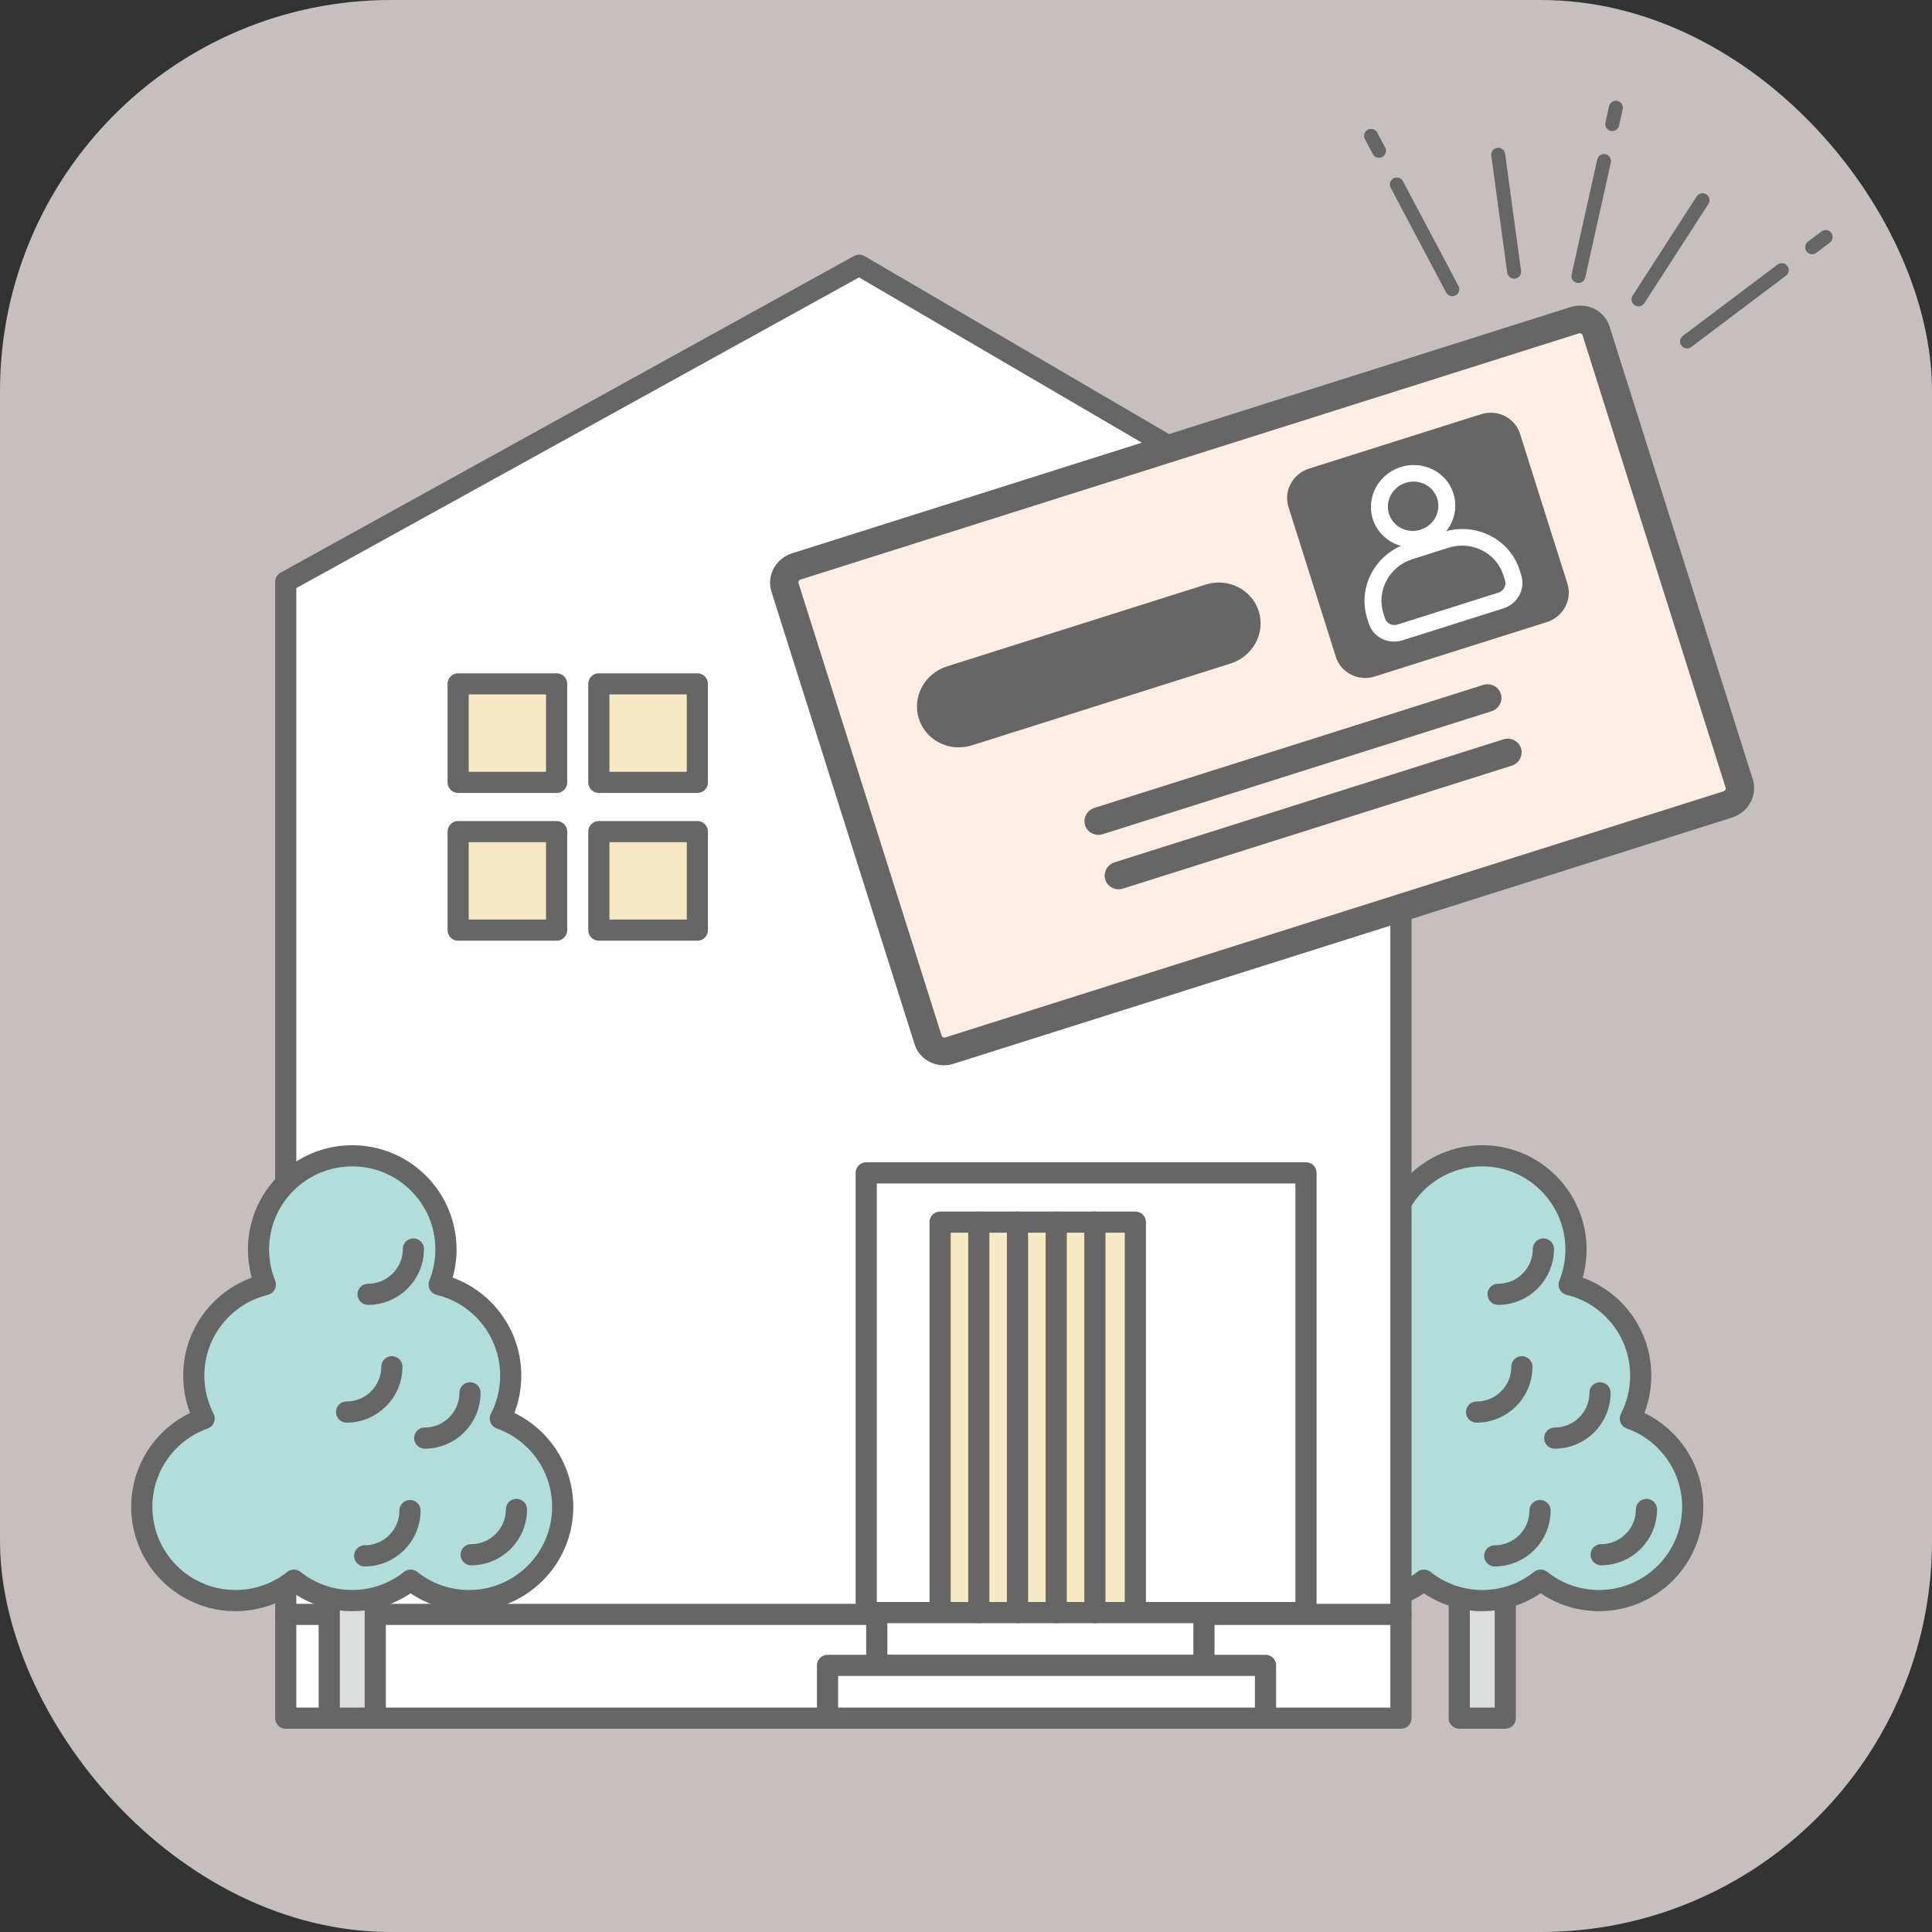<?xml version="1.0" encoding="UTF-8"?>
<svg id="_東根市ヘルパー派遣" data-name="東根市ヘルパー派遣" xmlns="http://www.w3.org/2000/svg" width="109" height="109" viewBox="0 0 109 109">
  <rect x="0" y="0" width="109" height="109" fill="#333333" stroke="none"/>
  <defs>
    <style>
      .cls-1, .cls-2, .cls-3, .cls-4, .cls-5, .cls-6 {
        stroke: #666;
        stroke-linecap: round;
        stroke-linejoin: round;
      }

      .cls-1, .cls-2, .cls-3, .cls-4, .cls-6 {
        stroke-width: 1.194px;
      }

      .cls-1, .cls-7 {
        fill: #fff;
      }

      .cls-2 {
        fill: #dbdcdc;
      }

      .cls-8 {
        fill: #fdede3;
      }

      .cls-8, .cls-9, .cls-10, .cls-7 {
        stroke-width: 0px;
      }

      .cls-9 {
        fill: #666;
      }

      .cls-10 {
        fill: #c6bfbd;
      }

      .cls-3, .cls-5 {
        fill: none;
      }

      .cls-4 {
        fill: #f7e9c4;
      }

      .cls-5 {
        stroke-width: .787px;
      }

      .cls-6 {
        fill: #b1ddda;
      }
    </style>
  </defs>
  <g>
    <rect class="cls-10" x="0" width="109" height="109" rx="22.064" ry="22.064"/>
    <g>
      <g>
        <rect class="cls-2" x="82.329" y="84.34" width="2.596" height="12.595"/>
        <path class="cls-6" d="M91.981,80.03c.374-.725.586-1.547.586-2.419,0-2.489-1.72-4.575-4.037-5.138.246-.611.384-1.278.384-1.977,0-2.92-2.367-5.288-5.288-5.288s-5.288,2.367-5.288,5.288c0,.699.137,1.366.384,1.977-2.316.562-4.037,2.648-4.037,5.138,0,.872.212,1.694.586,2.419-2.05.728-3.519,2.684-3.519,4.984,0,2.92,2.368,5.288,5.288,5.288,1.245,0,2.389-.432,3.293-1.152.904.72,2.047,1.152,3.293,1.152s2.389-.432,3.293-1.152c.904.72,2.047,1.152,3.293,1.152,2.92,0,5.288-2.367,5.288-5.288,0-2.3-1.469-4.256-3.519-4.984Z"/>
        <path class="cls-3" d="M92.89,85.16c0,1.411-1.144,2.555-2.555,2.555"/>
        <path class="cls-3" d="M90.27,78.58c0,1.411-1.144,2.555-2.555,2.555"/>
        <path class="cls-3" d="M86.885,85.224c0,1.411-1.144,2.555-2.555,2.555"/>
        <path class="cls-3" d="M85.862,77.111c0,1.411-1.144,2.555-2.555,2.555"/>
        <path class="cls-3" d="M87.076,70.467c0,1.411-1.144,2.555-2.555,2.555"/>
      </g>
      <polygon class="cls-1" points="16.122 32.827 48.474 14.964 79.039 32.827 79.039 96.935 16.122 96.935 16.122 32.827"/>
      <g>
        <rect class="cls-4" x="25.847" y="38.583" width="5.557" height="5.557"/>
        <rect class="cls-4" x="33.786" y="38.583" width="5.557" height="5.557"/>
        <rect class="cls-4" x="25.847" y="46.919" width="5.557" height="5.557"/>
        <rect class="cls-4" x="33.786" y="46.919" width="5.557" height="5.557"/>
      </g>
      <rect class="cls-1" x="48.871" y="66.171" width="24.81" height="24.81"/>
      <rect class="cls-4" x="53.039" y="68.95" width="11.015" height="22.031"/>
      <line class="cls-1" x1="79.039" y1="91.08" x2="16.122" y2="91.08"/>
      <rect class="cls-1" x="49.466" y="90.981" width="18.458" height="2.977"/>
      <rect class="cls-1" x="46.688" y="93.958" width="24.71" height="2.977"/>
      <line class="cls-1" x1="55.222" y1="90.981" x2="55.222" y2="68.95"/>
      <line class="cls-1" x1="57.405" y1="90.981" x2="57.405" y2="68.95"/>
      <line class="cls-1" x1="59.589" y1="90.981" x2="59.589" y2="68.95"/>
      <line class="cls-1" x1="61.772" y1="90.981" x2="61.772" y2="68.95"/>
      <g>
        <rect class="cls-2" x="18.575" y="84.34" width="2.596" height="12.595"/>
        <path class="cls-6" d="M28.228,80.03c.374-.725.586-1.547.586-2.419,0-2.489-1.72-4.575-4.037-5.138.246-.611.384-1.278.384-1.977,0-2.92-2.367-5.288-5.288-5.288s-5.288,2.367-5.288,5.288c0,.699.137,1.366.384,1.977-2.316.562-4.037,2.648-4.037,5.138,0,.872.212,1.694.586,2.419-2.05.728-3.519,2.684-3.519,4.984,0,2.92,2.367,5.288,5.288,5.288,1.245,0,2.389-.432,3.293-1.152.904.72,2.047,1.152,3.293,1.152s2.389-.432,3.293-1.152c.904.72,2.047,1.152,3.293,1.152,2.92,0,5.288-2.367,5.288-5.288,0-2.3-1.469-4.256-3.519-4.984Z"/>
        <path class="cls-3" d="M29.137,85.16c0,1.411-1.144,2.555-2.555,2.555"/>
        <path class="cls-3" d="M26.517,78.58c0,1.411-1.144,2.555-2.555,2.555"/>
        <path class="cls-3" d="M23.131,85.224c0,1.411-1.144,2.555-2.555,2.555"/>
        <path class="cls-3" d="M22.109,77.111c0,1.411-1.144,2.555-2.555,2.555"/>
        <path class="cls-3" d="M23.323,70.467c0,1.411-1.144,2.555-2.555,2.555"/>
      </g>
    </g>
    <g>
      <g>
        <rect class="cls-8" x="47.208" y="24.345" width="47.993" height="28.65" rx=".948" ry=".948" transform="translate(-8.347 23.273) rotate(-17.551)"/>
        <path class="cls-9" d="M97.722,46.124l-43.926,13.893c-.926.293-1.912-.201-2.197-1.102l-8.076-25.535c-.285-.9.237-1.871,1.164-2.164l43.926-13.893c.927-.293,1.912.201,2.197,1.101l8.076,25.535c.285.9-.237,1.872-1.164,2.165ZM45.156,32.7c-.083.026-.131.116-.106.197l8.076,25.535c.025.081.117.126.2.1l43.926-13.893c.083-.026.131-.116.106-.197l-8.076-25.535c-.025-.08-.117-.126-.2-.1l-43.926,13.893Z"/>
      </g>
      <g>
        <g>
          <rect class="cls-9" x="74.513" y="25.395" width="12.098" height="10.744" rx=".948" ry=".948" transform="translate(-5.528 25.727) rotate(-17.551)"/>
          <path class="cls-9" d="M87.268,35.097l-9.702,3.068c-.927.293-1.912-.201-2.197-1.101l-2.676-8.462c-.285-.9.237-1.872,1.164-2.165l9.702-3.068c.927-.293,1.912.201,2.197,1.102l2.676,8.462c.285.9-.237,1.872-1.164,2.165ZM74.326,27.922c-.083.026-.131.116-.106.197l2.676,8.462c.025.081.117.126.2.1l9.702-3.068c.083-.026.131-.116.106-.197l-2.676-8.462c-.025-.081-.117-.126-.2-.1l-9.702,3.068Z"/>
        </g>
        <g>
          <path class="cls-7" d="M80.425,30.774c-1.255.397-2.59-.272-2.976-1.492s.322-2.535,1.577-2.932,2.59.272,2.976,1.492-.322,2.535-1.577,2.932ZM79.307,27.239c-.751.237-1.174,1.024-.943,1.754s1.029,1.13,1.78.892,1.174-1.024.943-1.754-1.029-1.13-1.78-.892Z"/>
          <path class="cls-7" d="M84.821,34.324l-5.698,1.802c-.801.253-1.653-.174-1.899-.952l-.091-.289c-.556-1.759.464-3.656,2.274-4.229l2.035-.644c1.811-.573,3.736.393,4.293,2.152l.091.289c.246.778-.205,1.617-1.006,1.871ZM79.688,31.545c-1.306.413-2.042,1.782-1.641,3.051l.091.289c.091.288.406.446.702.352l5.698-1.802c.296-.094.463-.404.372-.692l-.091-.289c-.401-1.269-1.791-1.965-3.097-1.552l-2.035.644Z"/>
        </g>
      </g>
      <g>
        <line class="cls-9" x1="54.132" y1="39.823" x2="68.723" y2="35.208"/>
        <path class="cls-9" d="M69.427,37.435l-14.591,4.615c-1.266.4-2.607-.272-2.996-1.502-.389-1.23.322-2.551,1.587-2.952l14.591-4.615c1.266-.4,2.607.272,2.996,1.502s-.322,2.551-1.587,2.952Z"/>
      </g>
      <path class="cls-9" d="M84.145,40.129l-21.925,6.934c-.422.134-.869-.091-.999-.501s.107-.851.529-.984l21.925-6.934c.422-.134.869.091.999.501s-.107.851-.529.984Z"/>
      <path class="cls-9" d="M85.284,43.199l-21.925,6.934c-.422.134-.869-.091-.999-.501s.107-.851.529-.984l21.925-6.934c.422-.134.869.091.999.501s-.107.851-.529.984Z"/>
    </g>
  </g>
  <g>
    <line class="cls-5" x1="89.052" y1="15.572" x2="90.496" y2="9.085"/>
    <line class="cls-5" x1="90.96" y1="7.003" x2="91.165" y2="6.078"/>
    <line class="cls-5" x1="77.8" y1="8.508" x2="77.353" y2="7.665"/>
    <line class="cls-5" x1="85.424" y1="15.326" x2="84.525" y2="8.729"/>
    <line class="cls-5" x1="81.937" y1="16.318" x2="78.805" y2="10.406"/>
    <line class="cls-5" x1="102.239" y1="13.948" x2="103.001" y2="13.374"/>
    <line class="cls-5" x1="95.179" y1="19.265" x2="100.523" y2="15.24"/>
    <line class="cls-5" x1="92.442" y1="16.889" x2="96.054" y2="11.295"/>
  </g>
</svg>